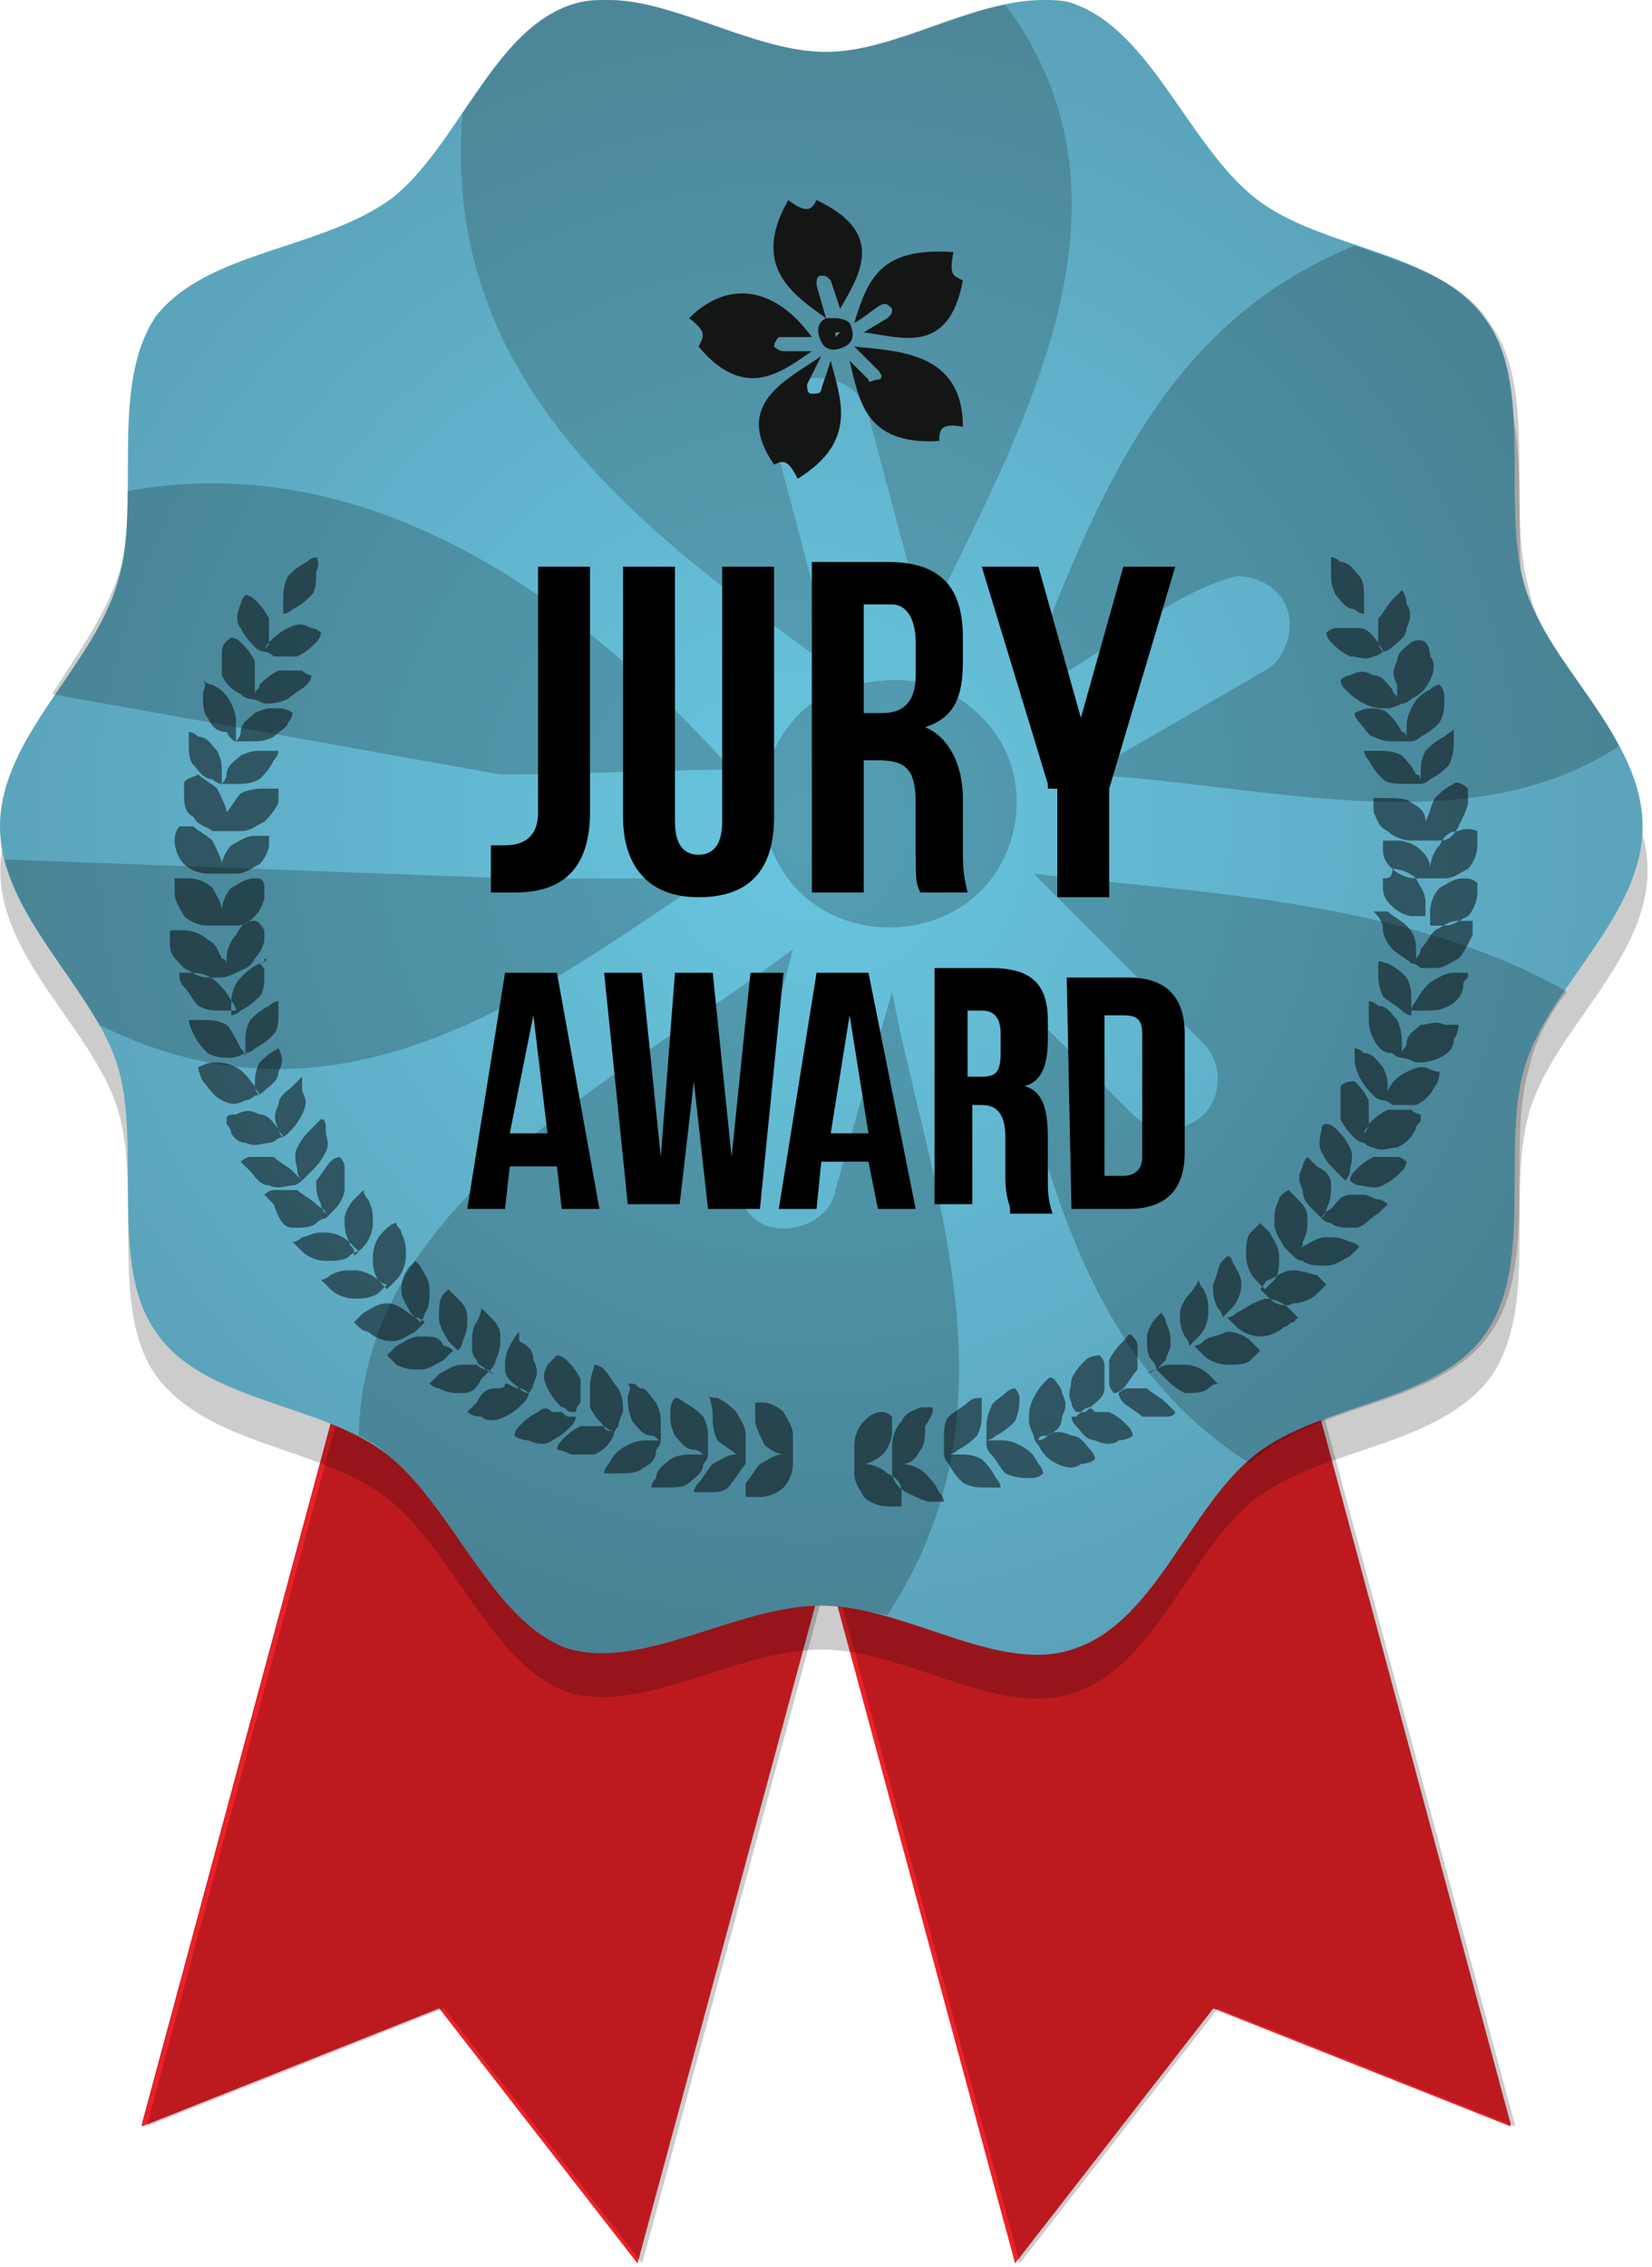 <?xml version="1.0" encoding="utf-8"?>
<!-- Generator: Adobe Illustrator 25.0.0, SVG Export Plug-In . SVG Version: 6.00 Build 0)  -->
<svg version="1.1" id="Calque_1" xmlns="http://www.w3.org/2000/svg" xmlns:xlink="http://www.w3.org/1999/xlink" x="0px" y="0px"
	 viewBox="0 0 35 48" style="enable-background:new 0 0 35 48;" xml:space="preserve">
<style type="text/css">
	.st0{fill-rule:evenodd;clip-rule:evenodd;fill:#EC2128;}
	.st1{fill-rule:evenodd;clip-rule:evenodd;fill-opacity:0.202;}
	.st2{fill-rule:evenodd;clip-rule:evenodd;fill-opacity:9.900000e-02;}
	.st3{opacity:0.2;fill-rule:evenodd;clip-rule:evenodd;enable-background:new    ;}
	.st4{fill-rule:evenodd;clip-rule:evenodd;fill:url(#e_2_);}
	.st5{opacity:0.5;fill-rule:evenodd;clip-rule:evenodd;enable-background:new    ;}
	.st6{opacity:0.2;}
	.st7{fill:#141515;}
</style>
<g>
	<g>
		<path id="a" class="st0" d="M8.5,24.6L3,45l6.3-2.5l4.2,5.4L19,27.5L8.5,24.6z"/>
	</g>
	<g>
		<path id="a_1_" class="st1" d="M8.5,24.6L3,45l6.3-2.5l4.2,5.4L19,27.5L8.5,24.6z"/>
	</g>
	<g transform="matrix(-1 0 0 1 48.011 0)">
		<g>
			<path id="b" class="st0" d="M21.5,24.6L16,45l6.3-2.5l4.2,5.4L32,27.5L21.5,24.6z"/>
		</g>
		<g>
			<path id="b_1_" class="st2" d="M21.5,24.6L16,45l6.3-2.5l4.2,5.4L32,27.5L21.5,24.6z"/>
		</g>
	</g>
	<g transform="translate(3.006 24.63)">
		<g>
			<path id="c_1_" class="st0" d="M23.5,0L29,20.4l-6.3-2.5l-4.2,5.4l-4-14.8l-4,14.8l-4.2-5.4L0,20.4L5.5,0l9,2.4L23.5,0z"/>
		</g>
		<g>
			<path id="c_2_" class="st1" d="M23.6,0l5.5,20.4l-6.3-2.5l-4.2,5.4l-4-14.8l-4,14.8l-4.2-5.4l-6.3,2.5L5.6,0l9,2.4L23.6,0z"/>
		</g>
		<path class="st3" d="M19.1-23.7c-1.5,0-3.1,1.1-4.6,1.1s-3.2-1.1-4.6-1.1l0,0c-0.3,0-0.5,0-0.8,0.1c-1.7,0.6-2.4,3-3.8,4.1
			s-3.9,1.1-4.9,2.6S0.1-13-0.4-11.3C-1-9.6-3-8.1-3-6.2s2,3.4,2.5,5.1s-0.2,4.2,0.8,5.6C1.4,6,3.8,6,5.2,7.1s2.2,3.5,3.8,4.1
			c1.6,0.5,3.6-0.9,5.4-0.9s3.8,1.5,5.4,0.9c1.7-0.6,2.4-3,3.8-4.1c1.5-1.1,3.9-1.1,5-2.6c1-1.5,0.3-3.9,0.8-5.6s2.5-3.2,2.5-5.1
			s-2-3.4-2.5-5.1s0.2-4.2-0.8-5.6c-1-1.5-3.5-1.5-4.9-2.6s-2.2-3.5-3.8-4.1C19.6-23.6,19.3-23.7,19.1-23.7L19.1-23.7z"/>
	</g>
	<g>
		
			<radialGradient id="e_2_" cx="-2101.51" cy="403.512" r="1" gradientTransform="matrix(34.909 0 0 -34.909 73379.078 14103.66)" gradientUnits="userSpaceOnUse">
			<stop  offset="0" style="stop-color:#68C6E0"/>
			<stop  offset="1" style="stop-color:#4D8195"/>
		</radialGradient>
		<path id="e_1_" class="st4" d="M22.1,0c-1.5,0-3.1,1.1-4.6,1.1S14.3,0,12.9,0l0,0c-0.3,0-0.5,0-0.8,0.1c-1.7,0.6-2.4,3-3.8,4.1
			c-1.5,1.1-3.9,1.1-5,2.5c-1,1.5-0.3,3.9-0.8,5.6C2,14.1,0,15.6,0,17.5s2,3.4,2.5,5.1s-0.2,4.2,0.8,5.6c1,1.5,3.5,1.5,4.9,2.6
			s2.2,3.5,3.8,4.1c1.6,0.5,3.6-0.9,5.4-0.9s3.8,1.5,5.4,0.9c1.7-0.6,2.4-3,3.8-4.1s3.9-1.1,4.9-2.6c1-1.5,0.3-3.9,0.8-5.6
			c0.5-1.7,2.5-3.2,2.5-5.1s-2-3.4-2.5-5.1s0.2-4.2-0.8-5.6c-1-1.5-3.5-1.5-4.9-2.6s-2.2-3.5-3.8-4.1C22.6,0,22.3,0,22.1,0L22.1,0
			L22.1,0z"/>
	</g>
	<path class="st5" d="M28.2,11.8c0,0,0,0.1,0,0.3s0,0.3,0.1,0.5c0.1,0.1,0.2,0.3,0.4,0.3c0.1,0.1,0.2,0.1,0.2,0.1s0-0.1,0-0.3
		s0-0.4-0.1-0.5s-0.2-0.3-0.4-0.3C28.3,11.8,28.2,11.8,28.2,11.8z M6.7,11.8c0,0-0.1,0-0.2,0.1c-0.2,0.1-0.3,0.2-0.4,0.3
		C6,12.4,6,12.6,6,12.7C6,12.9,6,13,6,13s0.1,0,0.2-0.1c0.2-0.1,0.3-0.2,0.4-0.3s0.1-0.3,0.1-0.5C6.8,11.9,6.7,11.8,6.7,11.8z
		 M29.5,12.7c-0.1,0.1-0.2,0.3-0.3,0.4c0,0.2,0,0.3,0,0.5c0,0.1,0.1,0.2,0.1,0.2c0-0.1-0.1-0.1-0.1-0.2c-0.1-0.1-0.2-0.3-0.4-0.3
		c-0.2,0-0.3,0-0.5,0c-0.1,0-0.2,0.1-0.2,0.1s0,0.1,0.1,0.2c0.1,0.1,0.2,0.2,0.4,0.3c0.2,0,0.3,0.1,0.5,0c0.1,0,0.2-0.1,0.2-0.1l0,0
		l0,0c0,0,0.1,0,0.2-0.1s0.3-0.2,0.3-0.4c0.1-0.2,0.1-0.4,0-0.5c0-0.2-0.1-0.3-0.1-0.3S29.6,12.6,29.5,12.7z M5.1,12.8
		C5,13,5,13.2,5.1,13.3c0.1,0.2,0.2,0.3,0.3,0.4c0.1,0.1,0.2,0.1,0.2,0.1l0,0l0,0c0,0,0.1,0,0.2,0.1c0.2,0,0.3,0,0.5,0
		c0.2-0.1,0.3-0.2,0.4-0.3s0.1-0.2,0.1-0.2s-0.1-0.1-0.2-0.1c-0.2-0.1-0.3-0.1-0.5,0s-0.3,0.2-0.4,0.3c0,0.1-0.1,0.1-0.1,0.2
		c0,0,0-0.1,0.1-0.2c0-0.2,0-0.3,0-0.5c-0.1-0.2-0.2-0.3-0.3-0.4c-0.1-0.1-0.2-0.1-0.2-0.1S5.1,12.7,5.1,12.8L5.1,12.8z M29.9,13.6
		c-0.1,0.1-0.3,0.2-0.3,0.4c-0.1,0.2-0.1,0.3,0,0.5c0,0.1,0,0.1,0,0.2c0,0,0,0,0,0.1c0-0.1-0.1-0.1-0.1-0.2
		c-0.1-0.1-0.2-0.3-0.4-0.3c-0.2-0.1-0.3-0.1-0.5,0c-0.1,0-0.2,0.1-0.2,0.1s0,0.1,0.1,0.2c0.1,0.1,0.2,0.2,0.4,0.3
		c0.2,0.1,0.3,0.1,0.5,0.1c0.1,0,0.3-0.1,0.3-0.1l0,0l0,0c0,0,0.1,0,0.2-0.1c0.2-0.1,0.3-0.2,0.4-0.4s0.1-0.4,0-0.5
		c0-0.2-0.1-0.3-0.1-0.3S30.1,13.5,29.9,13.6z M4.7,13.8c0,0.2,0,0.4,0,0.5c0.1,0.2,0.2,0.3,0.4,0.4c0.1,0.1,0.2,0.1,0.2,0.1l0,0
		l0,0c0,0,0.1,0,0.3,0.1c0.1,0,0.3,0,0.5-0.1c0.1-0.1,0.3-0.2,0.4-0.3s0.1-0.2,0.1-0.2s-0.1,0-0.2-0.1c-0.2,0-0.3,0-0.5,0
		c-0.2,0.1-0.3,0.2-0.4,0.3c0,0.1-0.1,0.1-0.1,0.2c0,0,0,0,0,0.1v-0.1c0-0.1,0-0.1,0-0.2c0-0.2,0-0.3,0-0.5
		c-0.1-0.2-0.2-0.3-0.3-0.4c-0.1-0.1-0.2-0.1-0.2-0.1S4.7,13.6,4.7,13.8z M30.3,14.6c-0.2,0.1-0.3,0.2-0.4,0.4s-0.1,0.3-0.1,0.5
		c0,0.1,0,0.2,0,0.2c0-0.1,0-0.2-0.1-0.2c-0.1-0.2-0.2-0.3-0.3-0.4C29.3,15,29.1,15,29,15s-0.3,0.1-0.3,0.1s0,0.1,0.1,0.2
		c0.1,0.1,0.2,0.3,0.3,0.3c0.2,0.1,0.3,0.1,0.5,0.1c0.1,0,0.3,0,0.3,0l0,0l0,0c0,0,0.1,0,0.2-0.1c0.2-0.1,0.3-0.2,0.4-0.3
		c0.1-0.2,0.1-0.3,0.1-0.5c0-0.1,0-0.2-0.1-0.3C30.5,14.5,30.4,14.5,30.3,14.6z M4.3,14.7c0,0.2,0,0.4,0.1,0.5
		c0.1,0.2,0.2,0.3,0.4,0.3C4.9,15.7,5,15.7,5,15.7s0-0.1,0-0.3s0-0.3-0.1-0.5s-0.2-0.3-0.4-0.4c-0.1,0-0.2-0.1-0.2-0.1
		C4.4,14.5,4.3,14.6,4.3,14.7z M5.4,15.1c-0.1,0.1-0.3,0.2-0.3,0.4c0,0.1-0.1,0.2-0.1,0.2s0.1,0,0.3,0c0.2,0,0.3,0,0.5-0.1
		c0.1-0.1,0.3-0.2,0.3-0.3c0.1-0.1,0.1-0.2,0.1-0.2S6.1,15,5.9,15c-0.1,0-0.1,0-0.2,0C5.7,15,5.6,15,5.4,15.1L5.4,15.1z M30.6,15.6
		c-0.2,0.1-0.3,0.2-0.4,0.3c-0.1,0.2-0.1,0.3-0.1,0.5c0,0.1,0,0.2,0,0.2c0-0.1,0-0.2-0.1-0.2c-0.1-0.2-0.2-0.3-0.3-0.4
		c-0.2-0.1-0.3-0.1-0.5-0.1c-0.1,0-0.3,0-0.3,0s0,0.1,0.1,0.2c0.1,0.2,0.2,0.3,0.3,0.4c0.1,0.1,0.3,0.1,0.5,0.1c0.1,0,0.3,0,0.3,0
		l0,0l0,0c0,0,0.1,0,0.2-0.1c0.2-0.1,0.3-0.2,0.4-0.3c0.1-0.2,0.1-0.4,0.1-0.5s0-0.2,0-0.3C30.8,15.5,30.7,15.5,30.6,15.6z M4,15.7
		c0,0.2,0,0.4,0.1,0.5s0.2,0.3,0.4,0.3c0.1,0.1,0.2,0.1,0.2,0.1l0,0l0,0c0,0,0.1,0,0.3,0c0.2,0,0.3,0,0.5-0.1
		c0.1-0.1,0.2-0.2,0.3-0.4c0.1-0.1,0.1-0.2,0.1-0.2s-0.1,0-0.3,0c-0.2,0-0.3,0-0.5,0.1c-0.1,0.1-0.3,0.2-0.3,0.4
		c0,0.1-0.1,0.2-0.1,0.2s0-0.1,0-0.2c0-0.2,0-0.3-0.1-0.5c-0.1-0.1-0.2-0.3-0.4-0.3C4.1,15.5,4,15.5,4,15.5S4,15.6,4,15.7z
		 M30.8,16.6c-0.2,0.1-0.3,0.2-0.4,0.3c-0.1,0.2-0.1,0.3-0.2,0.5c0,0.1,0,0.2,0,0.2c0-0.1,0-0.2,0-0.2c0-0.2-0.1-0.3-0.3-0.4
		c-0.1-0.1-0.3-0.1-0.5-0.1c-0.1,0-0.3,0-0.3,0s0,0,0,0.1s0,0.1,0,0.2c0.1,0.2,0.1,0.3,0.3,0.4c0.1,0.1,0.3,0.2,0.5,0.2
		c0.1,0,0.3,0,0.3,0l0,0l0,0c0,0,0.1,0,0.3,0c0.2,0,0.3-0.1,0.4-0.3c0.1-0.2,0.2-0.4,0.2-0.5s0-0.1,0-0.2v-0.1
		C31.1,16.7,30.9,16.5,30.8,16.6L30.8,16.6z M3.9,16.6c0,0,0,0.1,0,0.2c0,0.2,0,0.4,0.2,0.5c0.1,0.2,0.3,0.2,0.4,0.3
		c0.1,0,0.3,0,0.3,0l0,0l0,0c0,0,0.1,0,0.3,0c0.2,0,0.3-0.1,0.5-0.2c0.1-0.1,0.2-0.2,0.3-0.4c0-0.1,0-0.1,0-0.2v-0.1
		c0,0-0.1,0-0.3,0c-0.1,0-0.3,0-0.5,0.1c-0.1,0.1-0.2,0.3-0.3,0.4c0,0.1,0,0.2,0,0.2c0-0.1,0-0.2,0-0.2c0-0.1-0.1-0.3-0.2-0.5
		c-0.1-0.1-0.3-0.2-0.4-0.3C4,16.5,3.9,16.5,3.9,16.6C3.9,16.5,3.9,16.5,3.9,16.6z M30.9,17.6c-0.2,0-0.3,0.1-0.4,0.3
		c-0.1,0.1-0.2,0.3-0.2,0.5c0,0.1,0,0.2,0,0.2c0-0.1,0-0.2,0-0.2c0-0.2-0.1-0.3-0.2-0.4s-0.3-0.2-0.5-0.2c-0.1,0-0.3,0-0.3,0
		s0,0.1,0,0.2c0,0.2,0.1,0.3,0.2,0.4s0.3,0.2,0.5,0.2c0.1,0,0.3,0,0.3,0l0,0l0,0c0,0,0.1,0,0.3,0c0.2,0,0.3-0.1,0.5-0.2
		c0.1-0.1,0.2-0.3,0.2-0.5s0-0.3,0-0.3S31.1,17.5,30.9,17.6L30.9,17.6z M3.7,17.8c0,0.2,0.1,0.4,0.2,0.5c0.1,0.1,0.3,0.2,0.5,0.2
		c0.1,0,0.3,0,0.3,0l0,0l0,0c0,0,0.1,0,0.3,0c0.2,0,0.3-0.1,0.5-0.2c0.1-0.1,0.2-0.3,0.2-0.4s0-0.2,0-0.2s-0.1,0-0.3,0
		c-0.2,0-0.3,0.1-0.5,0.2c-0.1,0.1-0.2,0.3-0.2,0.4s0,0.2,0,0.2s0-0.1,0-0.2S4.6,18,4.5,17.8c-0.1-0.1-0.3-0.2-0.4-0.3
		c-0.1,0-0.3,0-0.3,0S3.7,17.6,3.7,17.8z M31,18.6c-0.2,0-0.3,0.1-0.5,0.2c-0.1,0.1-0.2,0.3-0.2,0.5c0,0.1,0,0.3,0,0.3s0.1,0,0.3,0
		c0.2,0,0.3-0.1,0.5-0.2c0.1-0.1,0.2-0.3,0.2-0.5c0-0.1,0-0.2,0-0.2l0,0l0,0l0,0C31.2,18.6,31.1,18.6,31,18.6z M3.7,18.6L3.7,18.6
		c0,0.1,0,0.2,0,0.3c0,0.2,0.1,0.3,0.2,0.5c0.1,0.1,0.3,0.2,0.5,0.2c0.1,0,0.3,0,0.3,0s0-0.1,0-0.3c0-0.2-0.1-0.3-0.2-0.5
		c-0.1-0.1-0.3-0.2-0.5-0.2C3.9,18.6,3.8,18.6,3.7,18.6L3.7,18.6z M29.3,18.6c0,0,0,0.1,0,0.2c0,0.2,0.1,0.3,0.2,0.4
		s0.3,0.2,0.4,0.2s0.3,0,0.3,0s0-0.1,0-0.3c0-0.2-0.1-0.3-0.2-0.5c-0.1-0.1-0.3-0.2-0.5-0.2C29.5,18.6,29.4,18.6,29.3,18.6
		L29.3,18.6L29.3,18.6z M5.4,18.6c-0.2,0-0.3,0.1-0.5,0.2c-0.1,0.1-0.2,0.3-0.2,0.5c0,0.1,0,0.3,0,0.3s0.1,0,0.3,0
		c0.2,0,0.3-0.1,0.4-0.2s0.2-0.3,0.2-0.4s0-0.2,0-0.2l0,0C5.6,18.6,5.5,18.6,5.4,18.6z M29.3,19.7c0,0.1,0.1,0.3,0.2,0.4
		s0.3,0.2,0.4,0.3c0.1,0,0.2,0.1,0.2,0.1l0,0l0,0c0,0,0.1,0,0.3,0c0.2,0,0.3-0.1,0.5-0.2c0.1-0.1,0.2-0.3,0.3-0.5c0-0.2,0-0.3,0-0.3
		s-0.1,0-0.3,0c-0.2,0-0.3,0.1-0.5,0.2c-0.1,0.1-0.2,0.3-0.3,0.4c0,0.1-0.1,0.2-0.1,0.2s0-0.1,0-0.2s0-0.3-0.2-0.5
		c-0.1-0.1-0.3-0.2-0.4-0.3c-0.1,0-0.2,0-0.3,0C29.3,19.5,29.3,19.6,29.3,19.7z M5.4,19.5c-0.2,0-0.3,0.1-0.4,0.3
		c-0.1,0.1-0.2,0.3-0.2,0.5c0,0.1,0,0.2,0,0.2c0-0.1,0-0.2-0.1-0.2c-0.1-0.2-0.1-0.3-0.3-0.4c-0.1-0.1-0.3-0.2-0.5-0.2
		c-0.1,0-0.3,0-0.3,0s0,0.1,0,0.3c0,0.2,0.1,0.3,0.3,0.5c0.2,0.1,0.3,0.2,0.5,0.2c0.1,0,0.3,0,0.3,0l0,0l0,0c0,0,0.1,0,0.3-0.1
		c0.2-0.1,0.3-0.1,0.4-0.3c0.1-0.1,0.2-0.3,0.2-0.4s0-0.2,0-0.2S5.5,19.5,5.4,19.5z M29.2,20.4c0,0.1,0,0.1,0,0.2s0,0.3,0.1,0.5
		c0.1,0.1,0.3,0.2,0.4,0.3c0.1,0.1,0.2,0.1,0.2,0.1s0-0.1,0-0.3c0-0.2,0-0.3-0.1-0.5c-0.1-0.1-0.2-0.2-0.4-0.3
		C29.3,20.4,29.2,20.3,29.2,20.4C29.2,20.3,29.2,20.4,29.2,20.4z M5.5,20.4c-0.2,0.1-0.3,0.2-0.4,0.3C5,20.8,4.9,21,4.9,21.2
		c0,0.1,0,0.3,0,0.3s0.1,0,0.2-0.1c0.2-0.1,0.3-0.2,0.4-0.3c0.1-0.1,0.1-0.3,0.1-0.5C5.6,20.5,5.6,20.5,5.5,20.4
		c0.1,0,0.1,0,0.1-0.1C5.7,20.3,5.6,20.4,5.5,20.4z M30.8,20.6c-0.2,0-0.3,0.1-0.5,0.2c-0.1,0.1-0.2,0.2-0.3,0.4
		c-0.1,0.1-0.1,0.2-0.1,0.2s0.1,0,0.3,0c0.2,0,0.3,0,0.5-0.1S31,21,31,20.9s0-0.1,0.1-0.2v-0.1C31.1,20.6,31,20.6,30.8,20.6
		C30.9,20.6,30.8,20.6,30.8,20.6z M3.8,20.6C3.8,20.6,3.8,20.7,3.8,20.6c0,0.1,0,0.2,0.1,0.3C4,21,4.1,21.2,4.2,21.3
		c0.2,0.1,0.3,0.1,0.5,0.1c0.1,0,0.3,0,0.3,0s0-0.1-0.1-0.2c-0.1-0.2-0.2-0.3-0.3-0.4c-0.1-0.1-0.3-0.2-0.5-0.2H4
		C3.9,20.6,3.8,20.6,3.8,20.6z M29,21.5c0,0.2,0,0.3,0.1,0.5s0.2,0.3,0.4,0.3c0.1,0.1,0.2,0.1,0.2,0.1s0,0,0-0.1c0,0,0-0.1,0-0.2
		s0-0.3-0.1-0.5c-0.1-0.1-0.2-0.3-0.4-0.3c-0.1-0.1-0.2-0.1-0.2-0.1S29,21.3,29,21.5z M5.7,21.3c-0.2,0.1-0.3,0.2-0.4,0.3
		c-0.1,0.2-0.1,0.3-0.1,0.5c0,0.1,0,0.1,0,0.2v0.1c0-0.1-0.1-0.2-0.1-0.2C5,22,4.9,21.8,4.8,21.7c-0.2-0.1-0.3-0.1-0.5-0.1
		c-0.1,0-0.2,0-0.3,0c0,0,0,0.1,0.1,0.3c0.1,0.2,0.2,0.3,0.3,0.4c0.2,0.1,0.3,0.1,0.5,0.1c0.1,0,0.3-0.1,0.3-0.1l0,0l0,0
		c0,0,0.1,0,0.2-0.1c0.2-0.1,0.3-0.2,0.4-0.3c0.1-0.1,0.1-0.3,0.1-0.5c0-0.1,0-0.2,0-0.2S5.8,21.2,5.7,21.3z M30.1,21.7
		c-0.1,0.1-0.3,0.2-0.3,0.4c0,0.1-0.1,0.1-0.1,0.2v0.1c0,0,0.1,0,0.3,0.1c0.1,0,0.3,0,0.5-0.1s0.3-0.2,0.3-0.4
		c0.1-0.1,0.1-0.3,0.1-0.3s-0.1,0-0.3,0l0,0C30.4,21.6,30.3,21.7,30.1,21.7z M28.7,22.3c0,0.2,0,0.3,0.1,0.5s0.2,0.3,0.3,0.4
		c0.1,0.1,0.2,0.1,0.2,0.1s0-0.1,0.1-0.2c0-0.2,0-0.3-0.1-0.5c-0.1-0.1-0.2-0.3-0.4-0.3c-0.1-0.1-0.2-0.1-0.2-0.1
		S28.7,22.2,28.7,22.3L28.7,22.3z M5.9,22.2c-0.2,0.1-0.3,0.2-0.4,0.3c-0.1,0.2-0.1,0.3-0.1,0.5c0,0.1,0.1,0.2,0.1,0.2
		c0-0.1-0.1-0.1-0.1-0.2c-0.1-0.1-0.2-0.3-0.4-0.4c-0.2-0.1-0.3-0.1-0.5-0.1c-0.1,0-0.3,0.1-0.3,0.1s0,0.1,0.1,0.3
		c0.1,0.1,0.2,0.3,0.4,0.4c0.2,0.1,0.3,0.1,0.5,0c0.1,0,0.2-0.1,0.2-0.1l0,0l0,0c0,0,0.1,0,0.2-0.1s0.3-0.2,0.3-0.4
		C6,22.5,6,22.4,5.9,22.2c0.1-0.1,0-0.2,0-0.2S6,22.1,5.9,22.2L5.9,22.2z M29.8,22.7c-0.2,0.1-0.3,0.2-0.4,0.4
		c-0.1,0.1-0.1,0.2-0.1,0.2s0.1,0,0.2,0.1c0.2,0,0.3,0,0.5,0c0.2-0.1,0.3-0.2,0.4-0.4c0.1-0.1,0.1-0.3,0.1-0.3s-0.1,0-0.3-0.1h-0.1
		C30.1,22.6,30,22.6,29.8,22.7z M28.4,23c0,0.1,0,0.1,0,0.2c0,0.2,0,0.3,0,0.5c0.1,0.2,0.2,0.3,0.3,0.4c0.1,0.1,0.2,0.1,0.2,0.1l0,0
		l0,0c0,0,0.1,0.1,0.2,0.1c0.2,0.1,0.3,0,0.5,0c0.2-0.1,0.3-0.2,0.4-0.4c0-0.1,0.1-0.1,0.1-0.2v-0.1c0,0-0.1,0-0.2-0.1
		c-0.2,0-0.3,0-0.5,0c-0.2,0.1-0.3,0.2-0.4,0.3c0,0.1-0.1,0.1-0.1,0.2c0,0,0.1-0.1,0.1-0.2c0-0.2,0-0.3,0-0.5
		c-0.1-0.2-0.2-0.3-0.3-0.4C28.6,22.9,28.5,22.9,28.4,23C28.5,22.9,28.5,22.9,28.4,23z M6.2,23c-0.1,0.1-0.3,0.2-0.3,0.4
		c-0.1,0.2-0.1,0.3,0,0.5C5.9,24,6,24.1,6,24.1C6,24,5.9,24,5.9,23.9c-0.1-0.1-0.2-0.3-0.4-0.3c-0.2-0.1-0.3-0.1-0.5,0
		c-0.1,0-0.2,0-0.2,0.1c0,0,0,0,0,0.1c0,0,0.1,0.1,0.1,0.2c0,0,0.1,0.2,0.3,0.2c0.2,0.1,0.4,0,0.5,0s0.2-0.1,0.2-0.1l0,0l0,0
		c0,0,0.1,0,0.2-0.1s0.2-0.2,0.3-0.4c0.1-0.2,0.1-0.3,0-0.5c0-0.1,0-0.1,0-0.2v-0.1C6.4,22.8,6.3,22.9,6.2,23z M28,23.9
		c0,0.1-0.1,0.3,0,0.5s0.2,0.3,0.3,0.4s0.2,0.2,0.2,0.2s0.1-0.1,0.1-0.2s0.1-0.3,0-0.5s-0.2-0.3-0.3-0.4c-0.1-0.1-0.2-0.1-0.2-0.1
		S28,23.8,28,23.9z M6.6,23.9c-0.1,0.1-0.2,0.2-0.3,0.4c-0.1,0.2,0,0.4,0,0.5S6.4,25,6.4,25s0.1-0.1,0.2-0.2s0.2-0.2,0.3-0.4
		c0.1-0.2,0-0.3,0-0.5c0-0.1,0-0.2-0.1-0.2C6.8,23.7,6.7,23.8,6.6,23.9z M29.1,24.5c-0.2,0.1-0.3,0.2-0.4,0.3
		c-0.1,0.1-0.1,0.2-0.1,0.2s0.1,0.1,0.2,0.1s0.3,0.1,0.5,0s0.3-0.2,0.4-0.3c0.1-0.1,0.1-0.2,0.1-0.2s-0.1-0.1-0.2-0.1s-0.2,0-0.3,0
		C29.2,24.5,29.1,24.5,29.1,24.5z M5.3,24.5c-0.1,0-0.2,0.1-0.2,0.1s0.1,0.1,0.2,0.2s0.2,0.3,0.4,0.3c0.2,0.1,0.4,0,0.5,0
		S6.4,25,6.4,25s-0.1-0.1-0.2-0.2s-0.3-0.2-0.4-0.3c-0.1,0-0.2,0-0.2,0C5.5,24.5,5.4,24.5,5.3,24.5z M27.6,24.7
		c-0.1,0.2-0.1,0.3,0,0.5c0,0.2,0.1,0.3,0.2,0.4s0.2,0.2,0.2,0.2s0.1-0.1,0.1-0.2c0.1-0.2,0.1-0.3,0.1-0.5s-0.1-0.3-0.3-0.4
		c-0.1-0.1-0.2-0.2-0.2-0.2S27.6,24.6,27.6,24.7z M7,24.6c-0.1,0.1-0.2,0.3-0.3,0.4c0,0.2,0,0.3,0.1,0.5c0,0.1,0.1,0.2,0.1,0.2
		c0-0.1-0.1-0.1-0.2-0.2s-0.3-0.2-0.4-0.3c-0.2,0-0.3,0-0.5,0c-0.1,0-0.2,0.1-0.2,0.1s0.1,0.1,0.2,0.2C5.9,25.8,6,26,6.2,26
		s0.4,0,0.5-0.1s0.2-0.1,0.2-0.1l0,0l0,0c0,0,0.1-0.1,0.2-0.2s0.2-0.3,0.2-0.4c0-0.2,0-0.3,0-0.5c0-0.1-0.1-0.2-0.1-0.2
		S7.1,24.5,7,24.6z M27.1,25.4C27,25.6,27,25.7,27,25.9c0,0.2,0.1,0.3,0.2,0.5c0.1,0.1,0.2,0.2,0.2,0.2l0,0l0,0c0,0,0.1,0.1,0.2,0.1
		c0.1,0.1,0.3,0.1,0.5,0.1s0.3-0.1,0.5-0.2c0.1-0.1,0.2-0.2,0.2-0.2s-0.1-0.1-0.2-0.1c-0.2-0.1-0.3-0.1-0.5-0.1s-0.3,0.1-0.5,0.2
		l-0.1,0.1l0,0c0.1-0.1,0.1-0.1,0.1-0.2c0.1-0.2,0.1-0.3,0.1-0.5s-0.1-0.3-0.2-0.4s-0.2-0.2-0.2-0.2S27.1,25.3,27.1,25.4z M7.5,25.4
		c-0.1,0.1-0.2,0.3-0.2,0.4c0,0.2,0,0.3,0.1,0.5c0,0.1,0.1,0.1,0.1,0.2c0,0,0,0,0,0.1c0,0,0.1-0.1,0.2-0.2s0.2-0.3,0.2-0.5
		s0-0.3-0.1-0.5c-0.1-0.1-0.1-0.2-0.1-0.2S7.6,25.3,7.5,25.4z M28.6,25.3c-0.2,0-0.3,0.2-0.4,0.3C28,25.7,28,25.8,28,25.8
		s0.1,0.1,0.2,0.1c0.1,0.1,0.3,0.1,0.5,0.1s0.3-0.2,0.5-0.3c0.1-0.1,0.2-0.2,0.2-0.2s-0.1-0.1-0.2-0.1s-0.2-0.1-0.3-0.1
		C28.7,25.3,28.6,25.3,28.6,25.3L28.6,25.3z M26.5,26.1c-0.1,0.1-0.1,0.3-0.1,0.5s0.1,0.4,0.2,0.5s0.2,0.2,0.2,0.2s0.1-0.1,0.2-0.2
		s0.1-0.3,0.1-0.5s-0.1-0.3-0.2-0.5c-0.1-0.1-0.2-0.2-0.2-0.2S26.6,26,26.5,26.1z M8.1,26.1c-0.1,0.1-0.2,0.3-0.2,0.5s0,0.3,0.1,0.5
		c0.1,0.1,0.2,0.2,0.2,0.2s0.1-0.1,0.2-0.2c0.1-0.1,0.2-0.3,0.2-0.5s0-0.3-0.1-0.5c0-0.1-0.1-0.1-0.1-0.2C8.3,25.9,8.2,26,8.1,26.1z
		 M6.4,26.2c-0.1,0.1-0.2,0.1-0.2,0.1s0.1,0.1,0.2,0.2s0.3,0.2,0.5,0.2s0.4,0,0.5-0.1s0.2-0.1,0.2-0.1s0,0-0.1-0.1l-0.1-0.1
		c-0.1-0.1-0.3-0.2-0.5-0.2H6.8C6.6,26.1,6.5,26.2,6.4,26.2z M26,26.6l-0.1,0.1c-0.1,0.1-0.1,0.3-0.2,0.5c0,0.2,0,0.3,0.1,0.5
		c0.1,0.1,0.1,0.2,0.1,0.2s0.1-0.1,0.2-0.2s0.2-0.3,0.2-0.5s-0.1-0.3-0.2-0.5C26.1,26.7,26.1,26.6,26,26.6L26,26.6L26,26.6z
		 M8.7,26.8c-0.1,0.1-0.2,0.3-0.2,0.5s0.1,0.3,0.2,0.5C8.8,27.9,8.9,28,8.9,28S9,27.9,9,27.8c0.1-0.1,0.1-0.3,0.1-0.5S9,27,8.9,26.8
		l-0.1-0.1l0,0C8.8,26.7,8.8,26.7,8.7,26.8z M27.4,26.9c-0.2,0-0.3,0.1-0.5,0.2c-0.1,0-0.1,0.1-0.2,0.2c0,0,0.1,0.1,0.2,0.2
		s0.3,0.2,0.5,0.1c0.2,0,0.4-0.1,0.5-0.2s0.2-0.2,0.2-0.2S28,27.1,27.9,27C27.8,27,27.6,26.9,27.4,26.9L27.4,26.9z M7,27
		c-0.1,0.1-0.2,0.1-0.2,0.1s0.1,0.1,0.2,0.2s0.3,0.2,0.5,0.2s0.3,0,0.5-0.1c0.1-0.1,0.2-0.2,0.2-0.2s-0.1,0-0.2-0.1
		c-0.1-0.1-0.3-0.2-0.5-0.2S7.2,26.9,7,27L7,27z M25.2,27.4c-0.1,0.1-0.2,0.3-0.2,0.4c0,0.2,0,0.3,0.1,0.5c0.1,0.1,0.1,0.2,0.1,0.2
		s0.1-0.1,0.2-0.2s0.2-0.3,0.2-0.5s0-0.3-0.1-0.5c-0.1-0.1-0.1-0.2-0.1-0.2S25.3,27.3,25.2,27.4z M9.4,27.4
		c-0.1,0.1-0.1,0.3-0.1,0.5s0.1,0.3,0.2,0.5c0.1,0.1,0.2,0.2,0.2,0.2s0.1-0.1,0.1-0.2c0.1-0.2,0.1-0.3,0.1-0.5s-0.1-0.3-0.2-0.4
		c-0.1-0.1-0.2-0.2-0.2-0.2S9.5,27.3,9.4,27.4L9.4,27.4z M26.2,27.8c-0.1,0.1-0.2,0.1-0.2,0.1s0.1,0.1,0.2,0.2s0.3,0.2,0.5,0.2
		s0.4-0.1,0.5-0.2c0.1,0,0.1-0.1,0.2-0.1l0.1-0.1c0,0-0.1-0.1-0.2-0.2s-0.3-0.2-0.5-0.2l0,0C26.5,27.6,26.4,27.7,26.2,27.8z
		 M8.2,27.6c-0.2,0-0.3,0.1-0.5,0.2C7.6,27.9,7.5,28,7.5,28s0,0,0.1,0.1c0,0,0.1,0.1,0.2,0.1c0.1,0.1,0.3,0.2,0.5,0.2
		s0.3-0.1,0.5-0.2C8.9,28.1,9,28,9,28s-0.1-0.1-0.2-0.1C8.5,27.7,8.4,27.6,8.2,27.6L8.2,27.6L8.2,27.6z M24.5,27.9
		c-0.1,0.1-0.2,0.3-0.2,0.4c0,0.2,0,0.4,0.1,0.5s0.1,0.2,0.1,0.2l0,0l0,0c0,0,0.1,0.1,0.2,0.2s0.2,0.2,0.4,0.3c0.2,0,0.4,0,0.5-0.1
		s0.2-0.1,0.2-0.1s-0.1-0.1-0.2-0.2s-0.3-0.2-0.5-0.2c-0.1,0-0.2,0-0.3,0c-0.2,0-0.3,0.1-0.5,0.2c0,0,0.1-0.1,0.2-0.1
		c0.1-0.1,0.1-0.1,0.2-0.2c0-0.1,0.1-0.2,0.1-0.3c0-0.2,0-0.3-0.1-0.5c0-0.1-0.1-0.2-0.1-0.2C24.7,27.7,24.6,27.8,24.5,27.9z
		 M10.1,28C10,28.1,10,28.3,10,28.5c0,0.1,0,0.2,0.1,0.3c0,0.1,0.1,0.1,0.2,0.2c0.1,0.1,0.2,0.1,0.2,0.1c-0.1,0-0.1-0.1-0.2-0.1
		c-0.1,0-0.2-0.1-0.2-0.1c-0.1,0-0.2,0-0.3,0c-0.2,0-0.3,0.1-0.5,0.2c-0.1,0.1-0.2,0.2-0.2,0.2s0.1,0.1,0.2,0.1
		c0.2,0.1,0.3,0.1,0.5,0.1s0.3-0.1,0.4-0.3c0.1-0.1,0.2-0.2,0.2-0.2l0,0l0,0c0,0,0.1-0.1,0.1-0.2c0.1-0.2,0.1-0.3,0.1-0.5
		s-0.1-0.3-0.2-0.4c-0.1-0.1-0.1-0.1-0.2-0.2C10.2,27.7,10.2,27.8,10.1,28z M23.8,28.4c-0.1,0.1-0.2,0.2-0.3,0.4c0,0.2,0,0.3,0,0.5
		c0,0.1,0.1,0.2,0.1,0.2s0.1,0,0.2-0.1s0.2-0.3,0.3-0.4c0-0.2,0-0.3,0-0.5c0-0.1-0.1-0.2-0.1-0.2C23.9,28.2,23.9,28.3,23.8,28.4z
		 M10.8,28.5c-0.1,0.2-0.1,0.3-0.1,0.5s0.2,0.3,0.3,0.4s0.2,0.1,0.2,0.1s0.1-0.1,0.1-0.2c0.1-0.2,0.1-0.3,0-0.5
		c0-0.2-0.1-0.3-0.3-0.4c0-0.1,0-0.2,0-0.2S10.9,28.3,10.8,28.5z M25.5,28.4c-0.1,0.1-0.2,0.1-0.2,0.1s0.1,0.1,0.2,0.2
		s0.3,0.2,0.5,0.2s0.4,0,0.5-0.1s0.2-0.2,0.2-0.2s-0.1-0.1-0.2-0.2s-0.3-0.2-0.5-0.2C25.8,28.3,25.6,28.3,25.5,28.4L25.5,28.4z
		 M8.9,28.3c-0.2,0-0.3,0.1-0.5,0.2c-0.1,0.1-0.2,0.2-0.2,0.2s0.1,0.1,0.2,0.2C8.6,29,8.7,29,8.9,29s0.3-0.1,0.5-0.2
		c0.1-0.1,0.2-0.2,0.2-0.2s-0.1-0.1-0.2-0.1C9.3,28.3,9.2,28.3,8.9,28.3C9,28.3,9,28.3,8.9,28.3L8.9,28.3z M23,28.8
		c-0.1,0.1-0.2,0.2-0.3,0.4c0,0.2-0.1,0.3,0,0.5c0,0.1,0.1,0.2,0.1,0.2s0,0,0.1,0c0,0,0.1-0.1,0.2-0.1c0.1-0.1,0.3-0.2,0.3-0.4
		c0-0.2,0-0.3,0-0.5c0-0.1-0.1-0.2-0.1-0.2S23.1,28.7,23,28.8z M11.6,28.9c-0.1,0.2-0.1,0.3,0,0.5s0.2,0.3,0.3,0.4
		c0.1,0,0.1,0.1,0.2,0.1h0.1c0,0,0-0.1,0.1-0.2c0-0.2,0-0.3,0-0.5c-0.1-0.2-0.2-0.3-0.3-0.4s-0.2-0.1-0.2-0.1S11.7,28.8,11.6,28.9z
		 M22.2,29.2c-0.1,0.1-0.2,0.2-0.3,0.4c-0.1,0.2-0.1,0.3-0.1,0.5c0,0.1,0.1,0.3,0.1,0.3l0,0l0,0c0,0,0,0.1,0.1,0.2
		c0.1,0.2,0.2,0.3,0.4,0.4c0.2,0.1,0.4,0.1,0.5,0c0.2,0,0.3-0.1,0.3-0.1s0-0.1-0.1-0.2s-0.2-0.3-0.4-0.3c-0.2-0.1-0.4-0.1-0.5,0
		c-0.1,0-0.2,0-0.2,0.1c0,0,0.1,0,0.2-0.1c0.2-0.1,0.3-0.2,0.3-0.4c0.1-0.2,0.1-0.3,0-0.5c0-0.1-0.1-0.2-0.1-0.2
		S22.3,29.1,22.2,29.2L22.2,29.2z M12.5,29.3c0,0.2,0,0.3,0,0.5c0.1,0.2,0.2,0.3,0.3,0.4s0.2,0.1,0.2,0.1c-0.1,0-0.2,0-0.2-0.1
		c-0.1,0-0.3,0-0.5,0c-0.2,0.1-0.3,0.2-0.4,0.3c-0.1,0.1-0.1,0.2-0.1,0.2s0.1,0,0.3,0.1c0.2,0,0.4,0,0.5,0c0.2-0.1,0.3-0.2,0.4-0.4
		c0-0.1,0.1-0.2,0.1-0.2l0,0l0,0c0,0,0-0.1,0.1-0.3c0-0.2,0-0.3-0.1-0.5c-0.1-0.1-0.2-0.3-0.3-0.4s-0.2-0.1-0.2-0.1
		S12.5,29.2,12.5,29.3z M21.5,29.4c0,0-0.1,0-0.2,0.1S21,29.7,21,29.8c-0.1,0.2-0.1,0.3-0.1,0.5c0,0.1,0,0.3,0,0.3l0,0l0,0
		c0,0,0,0.1,0.1,0.2s0.2,0.3,0.3,0.4c0.2,0.1,0.4,0.1,0.5,0.1s0.2,0,0.3-0.1l0,0c0,0,0-0.1-0.1-0.2c-0.1-0.2-0.2-0.3-0.4-0.4
		c-0.2-0.1-0.3-0.1-0.5-0.1c-0.1,0-0.1,0-0.2,0c0,0,0,0-0.1,0c0,0,0,0,0.1,0c0,0,0.1,0,0.2-0.1c0.2-0.1,0.3-0.2,0.4-0.3
		c0.1-0.2,0.1-0.4,0.1-0.5C21.6,29.5,21.5,29.4,21.5,29.4L21.5,29.4z M13.3,29.6c0,0.1,0,0.3,0.1,0.5c0.1,0.1,0.2,0.3,0.4,0.3
		c0.1,0,0.1,0.1,0.2,0.1h0.1c0,0,0,0-0.1,0c0,0-0.1,0-0.2,0c-0.2,0-0.3,0-0.5,0.1S13,30.8,12.9,31c-0.1,0.1-0.1,0.2-0.1,0.2
		s0,0,0.1,0s0.1,0,0.2,0c0.2,0,0.4,0,0.5-0.1c0.2-0.1,0.3-0.2,0.3-0.4c0.1-0.1,0.1-0.2,0.1-0.2l0,0l0,0c0,0,0-0.1,0-0.3
		c0-0.2,0-0.3-0.1-0.5c-0.1-0.1-0.2-0.3-0.3-0.3s-0.1-0.1-0.2-0.1h-0.1C13.4,29.4,13.3,29.5,13.3,29.6z M23.9,29.4
		c-0.1,0-0.2,0.1-0.2,0.1s0,0.1,0.1,0.2s0.3,0.2,0.4,0.3c0.2,0,0.4,0,0.5,0c0.2,0,0.2-0.1,0.2-0.1s-0.1-0.1-0.2-0.2
		s-0.3-0.2-0.4-0.3c-0.1,0-0.1,0-0.2,0C24.1,29.4,24,29.4,23.9,29.4L23.9,29.4z M10.5,29.4c-0.2,0-0.3,0.1-0.4,0.3
		c-0.1,0.1-0.2,0.2-0.2,0.2S10,30,10.2,30c0.1,0.1,0.3,0.1,0.5,0s0.3-0.2,0.4-0.3c0.1-0.1,0.1-0.2,0.1-0.2s-0.1-0.1-0.2-0.1
		c-0.1,0-0.2-0.1-0.3-0.1C10.7,29.4,10.6,29.4,10.5,29.4z M20.5,29.7c-0.1,0.1-0.3,0.2-0.4,0.3C20,30.1,20,30.3,20,30.5
		c0,0.1,0,0.3,0,0.3l0,0l0,0c0,0,0,0.1,0.1,0.2c0.1,0.2,0.2,0.3,0.3,0.4c0.2,0.1,0.3,0.1,0.5,0.1s0.3,0,0.3,0s0-0.1-0.1-0.2
		c-0.1-0.2-0.2-0.3-0.3-0.4c-0.2-0.1-0.3-0.1-0.5-0.1c-0.1,0-0.2,0-0.2,0s0.1,0,0.2-0.1c0.2-0.1,0.3-0.2,0.4-0.3
		c0.1-0.2,0.1-0.3,0.1-0.5c0-0.1,0-0.2,0-0.3C20.7,29.6,20.6,29.6,20.5,29.7z M14.2,29.9c0,0.2,0,0.3,0.1,0.5
		c0.1,0.1,0.2,0.3,0.4,0.3c0.1,0,0.2,0.1,0.2,0.1c-0.1,0-0.2,0-0.2,0c-0.2,0-0.3,0-0.5,0.1c-0.1,0.1-0.3,0.2-0.3,0.4
		c-0.1,0.1-0.1,0.2-0.1,0.2s0.1,0,0.3,0s0.4,0,0.5-0.1s0.3-0.2,0.3-0.4c0.1-0.1,0.1-0.2,0.1-0.2l0,0l0,0c0,0,0-0.1,0-0.3
		c0-0.2,0-0.3-0.1-0.5c-0.1-0.1-0.2-0.2-0.4-0.3c-0.1-0.1-0.2-0.1-0.2-0.1S14.2,29.7,14.2,29.9z M19.7,29.8c0,0-0.1,0-0.2,0
		c-0.2,0.1-0.3,0.1-0.4,0.3c-0.1,0.1-0.2,0.3-0.2,0.5c0,0.1,0,0.3,0,0.3l0,0l0,0c0,0,0,0.1,0,0.3c0,0.1,0.1,0.3,0.3,0.4
		c0.2,0.1,0.4,0.2,0.5,0.2s0.1,0,0.2,0H20c0,0,0-0.1-0.1-0.2c-0.1-0.2-0.2-0.3-0.3-0.4c-0.1-0.1-0.3-0.2-0.5-0.2c-0.1,0-0.2,0-0.2,0
		s0.1,0,0.2,0c0.2,0,0.3-0.1,0.4-0.3c0.1-0.1,0.1-0.3,0.1-0.5C19.8,29.9,19.8,29.8,19.7,29.8C19.8,29.8,19.8,29.8,19.7,29.8z
		 M15.1,30c0,0.1,0,0.3,0.1,0.5c0.1,0.1,0.3,0.2,0.4,0.3c0.1,0,0.2,0,0.2,0c-0.1,0-0.2,0-0.2,0c-0.2,0-0.3,0.1-0.5,0.2
		c-0.1,0.1-0.2,0.3-0.3,0.4s-0.1,0.2-0.1,0.2s0,0,0.1,0c0,0,0.1,0,0.2,0c0.2,0,0.4,0,0.5-0.2c0.1-0.1,0.2-0.3,0.3-0.4
		c0-0.1,0-0.3,0-0.3l0,0l0,0c0,0,0-0.1,0-0.3c0-0.2-0.1-0.3-0.2-0.5c-0.1-0.1-0.2-0.2-0.4-0.3c-0.1,0-0.2,0-0.2-0.1
		C15.1,29.8,15.1,29.9,15.1,30z M23,29.9c-0.1,0-0.1,0-0.2,0.1h-0.1c0,0,0,0.1,0.1,0.2s0.2,0.3,0.4,0.3c0.2,0.1,0.4,0.1,0.5,0
		c0.2,0,0.3-0.1,0.3-0.1s0-0.1-0.1-0.2s-0.2-0.2-0.4-0.3c-0.1,0-0.2,0-0.3,0C23.1,29.8,23.1,29.8,23,29.9z M11.4,29.9
		c-0.2,0.1-0.3,0.2-0.4,0.3c-0.1,0.1-0.1,0.2-0.1,0.2s0.1,0.1,0.3,0.1c0.2,0.1,0.4,0.1,0.5,0c0.2-0.1,0.3-0.2,0.4-0.3
		c0.1-0.1,0.1-0.2,0.1-0.2h-0.1c-0.1,0-0.1,0-0.2-0.1c-0.1,0-0.2,0-0.2,0C11.6,29.8,11.5,29.8,11.4,29.9z M18.7,29.9
		c-0.2,0-0.3,0.1-0.4,0.2s-0.2,0.3-0.2,0.5c0,0.1,0,0.3,0,0.3l0,0l0,0c0,0,0,0.1,0,0.3c0,0.2,0.1,0.3,0.2,0.5
		c0.1,0.1,0.3,0.2,0.5,0.2s0.3,0,0.3,0s0-0.1,0-0.3c0-0.2-0.1-0.3-0.3-0.4c-0.1-0.1-0.3-0.2-0.5-0.2c-0.1,0-0.2,0-0.2,0s0.1,0,0.2,0
		s0.3-0.1,0.4-0.2s0.2-0.3,0.2-0.5c0-0.1,0-0.3,0-0.3S18.8,29.9,18.7,29.9z M16,30.1c0,0.1,0.1,0.3,0.2,0.5c0.1,0.1,0.3,0.2,0.4,0.2
		s0.2,0,0.2,0s-0.1,0-0.2,0c-0.2,0-0.3,0.1-0.5,0.2c-0.1,0.1-0.2,0.3-0.3,0.4c0,0.1,0,0.3,0,0.3s0.1,0,0.3,0c0.2,0,0.4-0.1,0.5-0.2
		s0.2-0.3,0.2-0.5c0-0.1,0-0.3,0-0.3l0,0l0,0c0,0,0-0.1,0-0.3c0-0.2-0.1-0.3-0.2-0.5c-0.1-0.1-0.3-0.2-0.4-0.2s-0.2,0-0.2,0
		S16,30,16,30.1z"/>
</g>
<g class="st6">
	<path class="st7" d="M19.6,13.3l-1.2-4.5C18.3,8.3,17.8,8,17.3,8c-0.6,0-1.1,0.7-0.9,1.3l1.3,4.9C14,11.5,9.3,8.3,9.8,2.4l0,0
		c0.7-1,1.3-2,2.3-2.3C12.4,0,12.6,0,12.9,0c1.4,0,3.1,1.1,4.6,1.1c1.2,0,2.6-0.8,3.8-1C24.5,4.4,21.5,9.3,19.6,13.3z"/>
	<path d="M34.3,15.8c-3.2,2.1-7.5,0.8-11.3,0.6l3.8-2.2c0.4-0.2,0.6-0.8,0.5-1.2c-0.1-0.5-0.6-0.8-1.1-0.8c-0.8,0.2-1.6,0.7-2.3,1.2
		c-0.8,0.5-1.5,1-2.3,1.4c1.7-4.6,3.2-8,7.1-9.6c1.1,0.4,2.3,0.7,2.9,1.7c1,1.4,0.3,3.9,0.8,5.6C32.6,13.6,33.7,14.6,34.3,15.8z"/>
	<path d="M15.5,16.3c-1.6,0-3.2,0.1-4.9,0.1l-9.5-1.7c0.5-0.8,1.1-1.6,1.4-2.5c0.2-0.5,0.2-1.1,0.2-1.8C7,9.6,11.4,11.7,15.5,16.3z"
		/>
	<path d="M15,18.6c-3.5,2.3-7.7,5.7-12.9,3.1c-0.7-1.2-1.7-2.3-2-3.5l10.7,0.4H15z"/>
	<path d="M19,14.4c-0.5,0-1,0.1-1.5,0.3c-1.3,0.7-1.7,2.4-1,3.6c0.7,1.3,2.4,1.7,3.7,1c1.3-0.7,1.7-2.4,1-3.6
		C20.7,14.9,19.9,14.4,19,14.4z"/>
	<path d="M33.2,21c-0.4,0.5-0.7,1.1-0.8,1.6c-0.5,1.7,0.2,4.1-0.8,5.6s-3.5,1.5-4.9,2.6c-0.1,0.1-0.2,0.1-0.2,0.2
		c-3.7-2.3-4.4-6.7-5.4-10.3l2.9,2.9c0.4,0.4,1.1,0.4,1.5,0s0.4-1.1,0-1.5l-3.6-3.6C25.1,18.9,29.7,19,33.2,21z"/>
	<path d="M18.8,34.2c-0.5-0.1-1-0.2-1.4-0.2c-1.8,0-3.8,1.4-5.4,0.9c-1.6-0.6-2.4-3-3.8-4.1c-0.2-0.2-0.4-0.3-0.6-0.4
		c0.1-5,5.5-7.5,9.2-10.3l-1.2,4.6c-0.1,0.5,0.2,1.2,0.8,1.3c0.5,0.1,1.2-0.2,1.3-0.8l1.2-4.2C19.7,25.2,21.7,29.8,18.8,34.2z"/>
</g>
<g>
	<path d="M10.4,17.9c0.1,0,0.2,0,0.3,0c0.3,0,0.7-0.1,0.7-0.7V12h1.1v5.2c0,1.4-0.8,1.7-1.6,1.7c-0.2,0-0.3,0-0.5,0V17.9
		C10.4,17.9,10.4,17.9,10.4,17.9z"/>
	<path d="M14.3,12v5.4c0,0.5,0.2,0.7,0.5,0.7s0.5-0.2,0.5-0.7V12h1.1v5.3c0,1.1-0.5,1.7-1.6,1.7s-1.6-0.7-1.6-1.7V12H14.3z"/>
	<path d="M19.5,18.9c-0.1-0.2-0.1-0.3-0.1-0.9v-1c0-0.7-0.2-0.9-0.8-0.9h-0.3v2.8h-1.1v-7h1.6c1.1,0,1.6,0.5,1.6,1.6V14
		c0,0.8-0.2,1.2-0.8,1.4c0.5,0.2,0.8,0.8,0.8,1.5V18c0,0.3,0,0.5,0.1,0.9H19.5L19.5,18.9L19.5,18.9z M18.3,12.9v2.2h0.4
		c0.4,0,0.7-0.2,0.7-0.8v-0.7c0-0.5-0.2-0.8-0.5-0.8h-0.6V12.9z"/>
	<path d="M22.2,16.6L20.8,12H22l0.9,3.2l0.9-3.2h1.1l-1.4,4.7V19h-1.1v-2.3h-0.2V16.6z"/>
	<path d="M12.7,25.6h-0.8l-0.1-0.9h-1l-0.1,0.9H9.9l0.8-5h1.1L12.7,25.6z M10.8,24h0.8l-0.3-2.5L10.8,24z"/>
	<path d="M14.7,22.9l-0.3,2.6h-1.1l-0.5-4.9h0.8l0.4,3.9l0.3-3.9h0.8l0.4,3.9l0.4-3.9h0.7l-0.5,5H15L14.7,22.9z"/>
	<path d="M19.4,25.6h-0.8l-0.2-1h-1l-0.1,1h-0.8l0.8-5h1.1L19.4,25.6z M17.6,24h0.8L18,21.5L17.6,24z"/>
	<path d="M21.4,25.6c0-0.1-0.1-0.2-0.1-0.7v-0.8c0-0.4-0.1-0.7-0.5-0.7h-0.2v2.1h-0.8v-5H21c0.8,0,1.2,0.3,1.2,1.1V22
		c0,0.5-0.1,0.9-0.5,1c0.4,0.1,0.5,0.5,0.5,1.1V25c0,0.2,0,0.4,0.1,0.7h-0.9V25.6z M20.5,21.3v1.5h0.3c0.3,0,0.4-0.1,0.4-0.5v-0.4
		c0-0.3-0.1-0.5-0.4-0.5h-0.3V21.3z"/>
	<path d="M22.6,20.7h1.3c0.8,0,1.2,0.4,1.2,1.2v2.5c0,0.8-0.4,1.2-1.2,1.2h-1.2L22.6,20.7C22.7,20.7,22.6,20.7,22.6,20.7z
		 M23.4,21.3v3.6h0.4c0.2,0,0.4-0.1,0.4-0.4v-2.6c0-0.3-0.1-0.4-0.4-0.4h-0.4V21.3z"/>
</g>
<g transform="translate(0,-952.362)">
	<path class="st7" d="M17.3,956.6c-0.1,0.2-0.2,0.3-0.6,0c-0.8,1.4,0.1,2,0.8,2.5l-0.2-0.7c0-0.1,0-0.2,0.1-0.2s0.1,0,0.2,0.1
		l0.2,0.6C18.2,958.2,18.8,957.3,17.3,956.6L17.3,956.6z M18.1,959.2c0.2-0.1,0.4-0.3,0.6-0.4c0.1,0,0.1,0,0.2,0.1
		c0,0.1,0,0.1-0.1,0.2l-0.5,0.3c0.8,0.1,1.8,0.5,2.1-1.1c-0.2-0.1-0.3-0.1-0.2-0.6C18.7,957.6,18.4,958.2,18.1,959.2L18.1,959.2z
		 M14.6,959.1c0.4,0.3,0.3,0.4,0.2,0.6c1,1.2,1.8,0.5,2.4,0.1h-0.6c-0.1,0-0.2-0.1-0.2-0.1c0-0.1,0.1-0.2,0.1-0.2c0.2,0,0.5,0,0.7,0
		C16.4,958.4,15.4,958.3,14.6,959.1z M17.7,959.1c-0.1,0-0.1,0-0.2,0c-0.2,0.1-0.2,0.3-0.1,0.5s0.3,0.2,0.5,0.1
		c0.2-0.1,0.2-0.3,0.1-0.5C18,959.2,17.9,959.1,17.7,959.1z M17.8,959.4L17.8,959.4l-0.1,0.1v-0.1C17.7,959.4,17.8,959.4,17.8,959.4
		z M18.1,959.7l0.5,0.5c0.1,0.1,0.1,0.2,0,0.2s-0.2,0.1-0.2,0L18,960c0.2,0.8,0.3,1.8,1.9,1.7c0-0.2,0-0.4,0.5-0.3
		C20.4,959.8,19,959.8,18.1,959.7L18.1,959.7z M17.4,959.9c-0.7,0.5-1.9,1-1,2.3c0.2-0.1,0.3-0.1,0.5,0.3c1.3-0.8,0.9-1.7,0.7-2.5
		l-0.2,0.6c0,0.1-0.1,0.1-0.2,0.1s-0.1-0.1-0.1-0.2L17.4,959.9z"/>
</g>
</svg>
